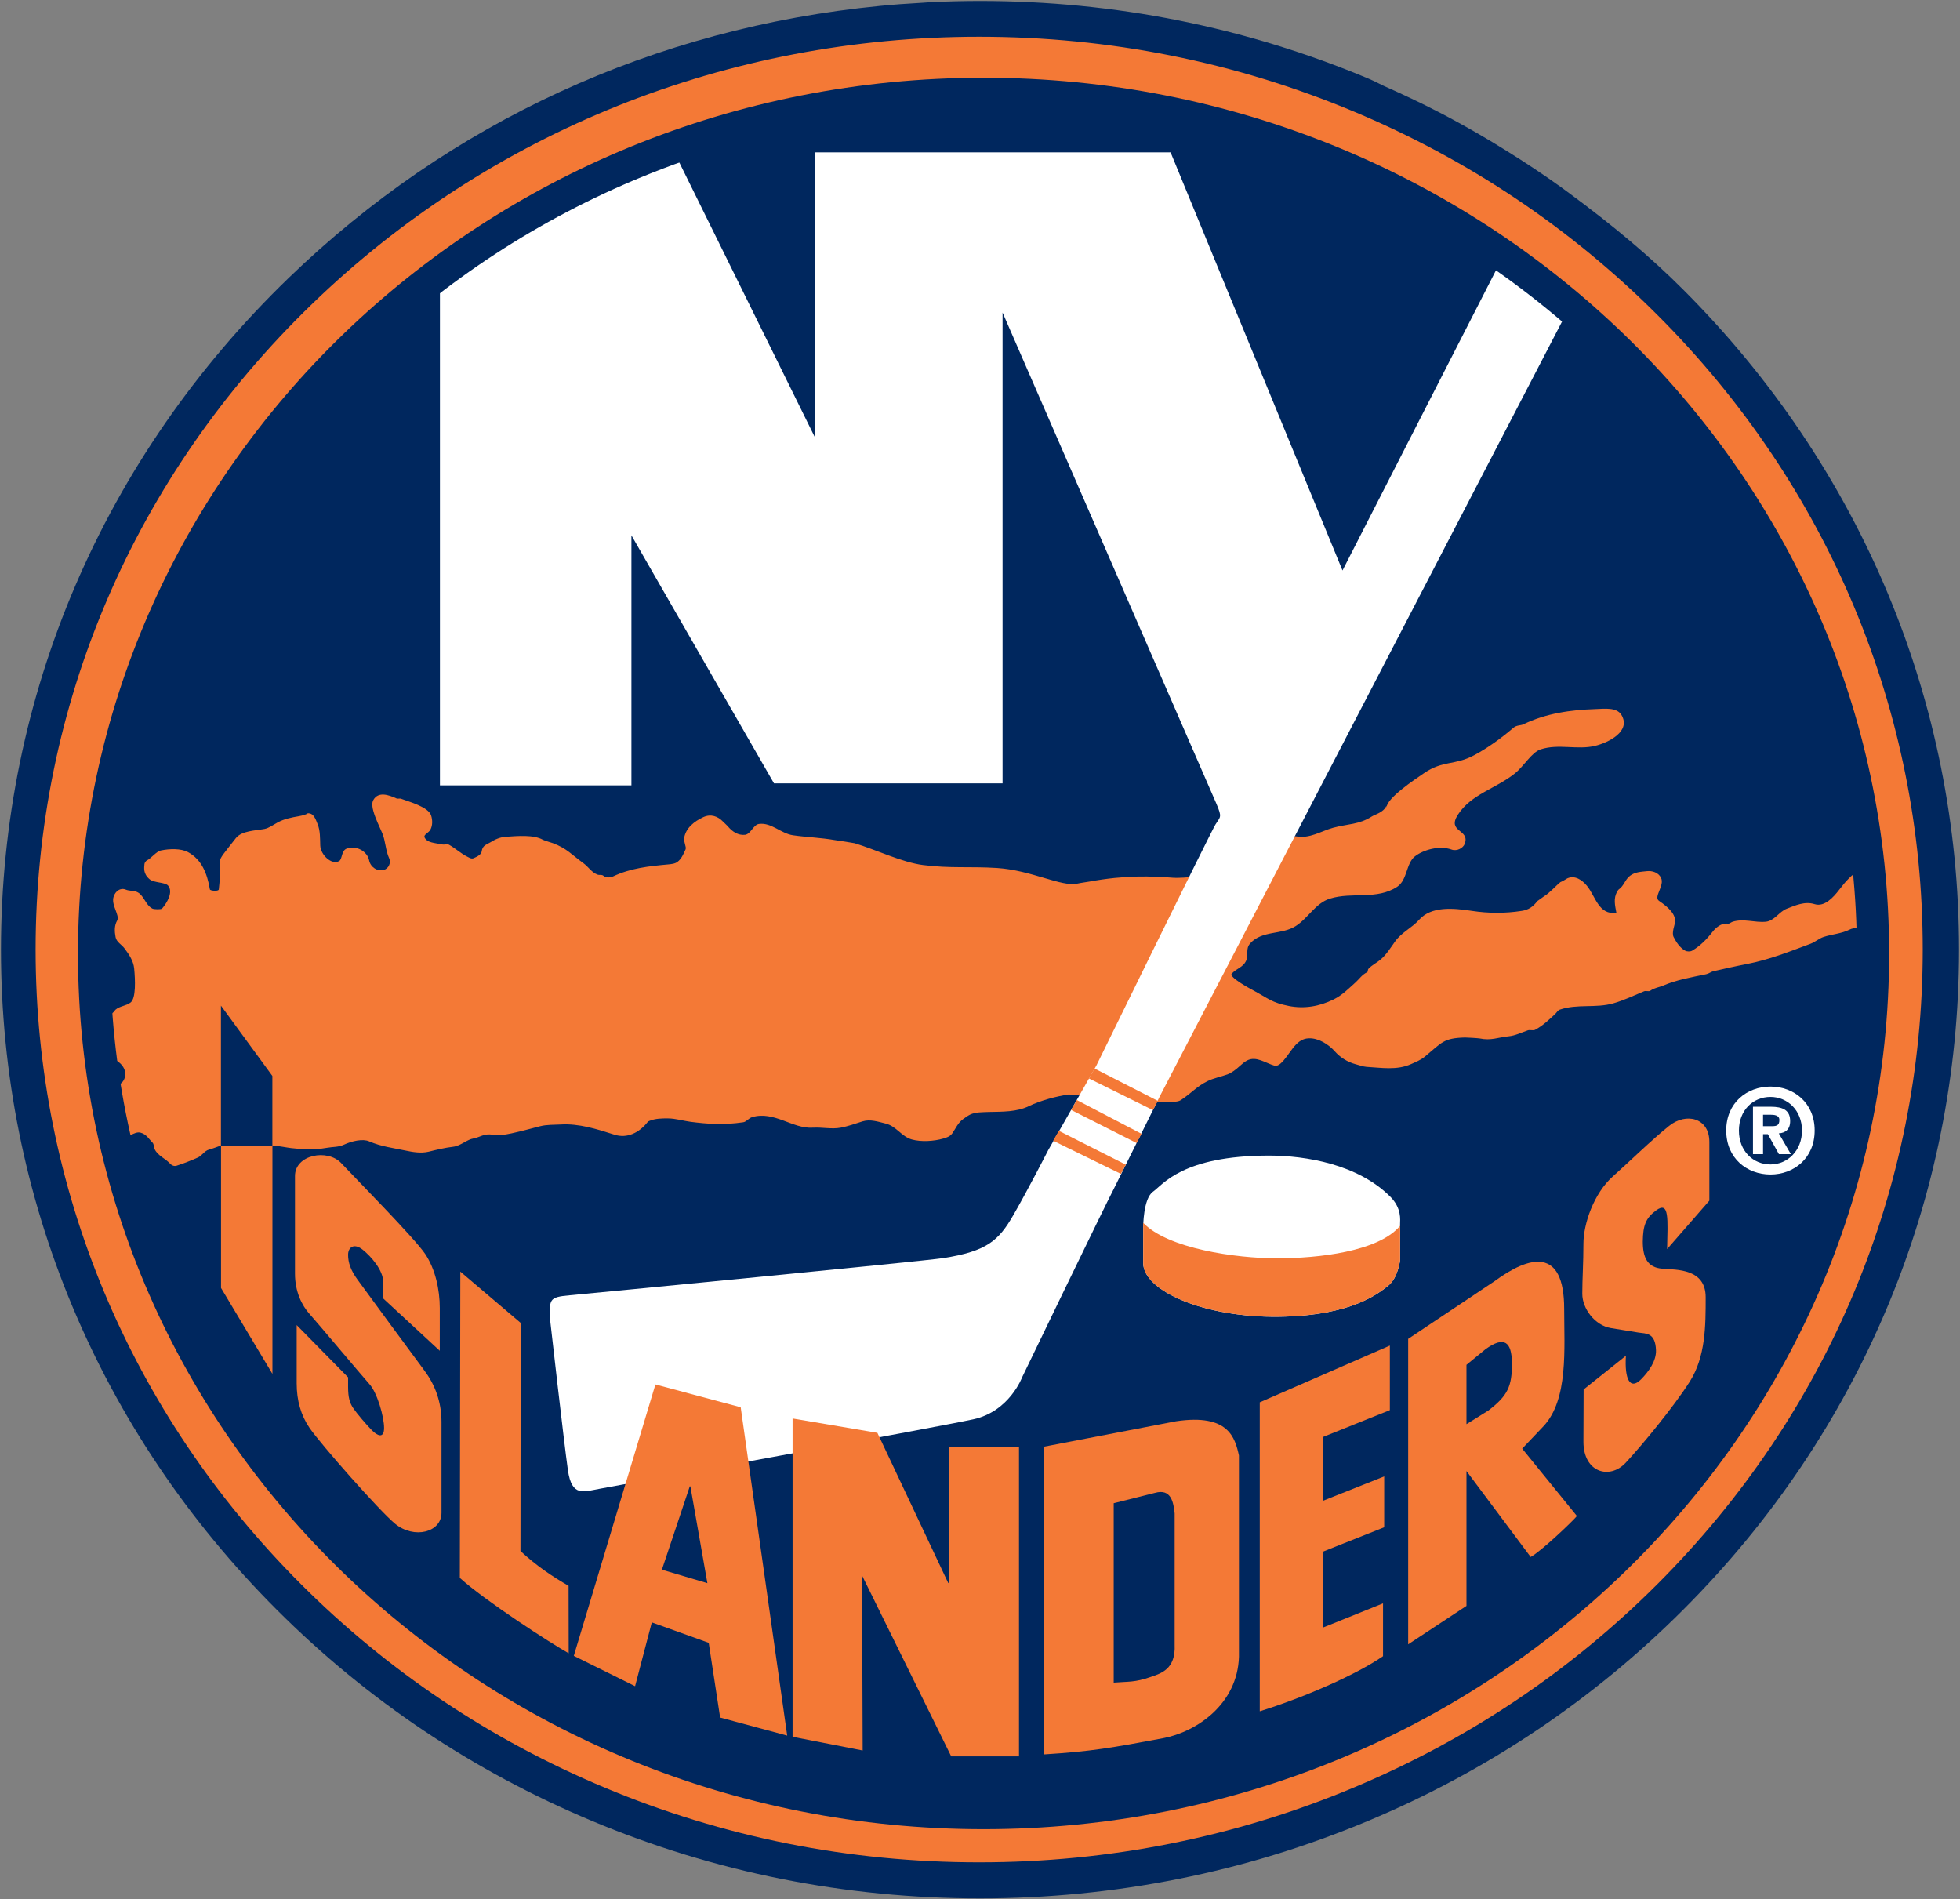 <?xml version="1.0" encoding="UTF-8" standalone="no"?>
<!-- Created with Inkscape (http://www.inkscape.org/) -->

<svg
   xmlns:dc="http://purl.org/dc/elements/1.1/"
   xmlns:cc="http://creativecommons.org/ns#"
   xmlns:rdf="http://www.w3.org/1999/02/22-rdf-syntax-ns#"
   xmlns:svg="http://www.w3.org/2000/svg"
   xmlns="http://www.w3.org/2000/svg"
   xmlns:sodipodi="http://sodipodi.sourceforge.net/DTD/sodipodi-0.dtd"
   xmlns:inkscape="http://www.inkscape.org/namespaces/inkscape"
   id="svg7397"
   version="1.1"
   inkscape:version="0.48.2 r9819"
   width="1000"
   height="968.981"
   xml:space="preserve"
   sodipodi:docname="A.svg"><rect width="100%" height="100%" fill="#808080" stroke="none"/><defs
     id="defs7401"><clipPath
       clipPathUnits="userSpaceOnUse"
       id="clipPath7411"><path
         d="m -26.167,450.876 140.765,0 0,143.957 -140.765,0 0,-143.957 z"
         id="path7413"
         inkscape:connector-curvature="0" /></clipPath><clipPath
       clipPathUnits="userSpaceOnUse"
       id="clipPath7423"><path
         d="m 114.302,450.876 141.061,0 0,143.957 -141.061,0 0,-143.957 z"
         id="path7425"
         inkscape:connector-curvature="0" /></clipPath><clipPath
       clipPathUnits="userSpaceOnUse"
       id="clipPath7435"><path
         d="m 255.068,450.876 140.765,0 0,143.957 -140.765,0 0,-143.957 z"
         id="path7437"
         inkscape:connector-curvature="0" /></clipPath><clipPath
       clipPathUnits="userSpaceOnUse"
       id="clipPath7447"><path
         d="m -26.167,307 140.765,0 0,144.174 -140.765,0 0,-144.174 z"
         id="path7449"
         inkscape:connector-curvature="0" /></clipPath><clipPath
       clipPathUnits="userSpaceOnUse"
       id="clipPath7459"><path
         d="m 114.302,307 141.061,0 0,144.174 -141.061,0 0,-144.174 z"
         id="path7461"
         inkscape:connector-curvature="0" /></clipPath><clipPath
       clipPathUnits="userSpaceOnUse"
       id="clipPath7471"><path
         d="m 255.068,307 140.765,0 0,144.174 -140.765,0 0,-144.174 z"
         id="path7473"
         inkscape:connector-curvature="0" /></clipPath><clipPath
       clipPathUnits="userSpaceOnUse"
       id="clipPath7483"><path
         d="m -26.167,235.289 316.796,0 0,72.007 -316.796,0 0,-72.007 z"
         id="path7485"
         inkscape:connector-curvature="0" /></clipPath><clipPath
       clipPathUnits="userSpaceOnUse"
       id="clipPath7495"><path
         d="m 290.333,235.289 105.5,0 0,72.007 -105.5,0 0,-72.007 z"
         id="path7497"
         inkscape:connector-curvature="0" /></clipPath><clipPath
       clipPathUnits="userSpaceOnUse"
       id="clipPath7767"><path
         d="m 310.372,9.219 c 0,0.003 0,0.004 -10e-4,0.005 10e-4,-10e-4 10e-4,-0.003 10e-4,-0.005 m 0.002,-0.012 c -0.001,0.006 -0.002,0.01 -0.002,0.012 0.002,-0.026 -0.035,-0.067 -0.084,-0.109 -0.07,-0.062 -0.164,-0.12 -0.192,-0.133 -0.036,-0.015 -0.098,-0.024 -0.149,-0.037 -0.024,-0.009 -0.047,-0.018 -0.063,-0.029 -0.013,-0.012 -0.022,-0.026 -0.022,-0.044 -10e-4,-0.01 0,-0.022 0.005,-0.035 0.005,-0.012 0.012,-0.025 0.021,-0.038 0.019,-0.028 0.173,-0.058 0.295,-0.063 0.065,-0.002 0.13,-10e-4 0.195,-10e-4 0.056,0 0.113,-10e-4 0.169,0 0.126,0.004 0.292,0.035 0.312,0.064 0.009,0.013 0.015,0.026 0.02,0.038 0.005,0.013 0.008,0.025 0.008,0.035 -0.003,0.018 -0.013,0.032 -0.025,0.044 -0.016,0.011 -0.038,0.02 -0.062,0.029 -0.051,0.013 -0.113,0.022 -0.148,0.037 -0.026,0.012 -0.102,0.06 -0.168,0.113 -0.057,0.046 -0.106,0.095 -0.109,0.126 0,0.005 0,0.007 -10e-4,0.007 0,0 0,-0.012 0,-0.016"
         id="path7769"
         inkscape:connector-curvature="0" /></clipPath><clipPath
       clipPathUnits="userSpaceOnUse"
       id="clipPath8057"><path
         d="m 309.232,34.261 c -0.627,-0.149 -1.229,-0.347 -1.803,-0.593 -0.978,-0.419 -1.876,-0.978 -2.668,-1.665 -0.199,-0.174 -0.391,-0.355 -0.579,-0.544 -0.798,-0.809 -1.467,-1.763 -1.988,-2.844 -0.141,-0.293 -0.267,-0.594 -0.377,-0.901 -0.262,-0.725 -0.442,-1.48 -0.548,-2.245 -0.134,-0.967 -0.161,-1.949 -0.128,-2.924 0.008,-0.215 0.025,-0.429 0.054,-0.643 0.198,-1.496 0.891,-2.963 1.745,-4.313 0.65,-1.026 1.39,-1.986 2.077,-2.84 0.341,-0.423 0.689,-0.839 1.045,-1.25 0.153,-0.178 0.309,-0.357 0.463,-0.534 0.619,-0.704 1.285,-1.354 1.968,-1.99 0.409,-0.38 0.825,-0.755 1.239,-1.131 0.215,-0.195 0.429,-0.39 0.643,-0.586 0.008,0.004 0.015,0.005 0.023,0.008 0.002,0.152 0.797,0.679 1.037,0.865 0.605,0.467 1.175,0.98 1.75,1.486 0.273,0.238 0.543,0.482 0.808,0.727 0.415,0.386 0.82,0.781 1.215,1.187 0.098,0.101 0.195,0.203 0.291,0.305 1.172,1.243 2.233,2.585 3.117,4.05 0.276,0.458 0.535,0.927 0.776,1.41 0.456,0.92 0.734,1.898 0.865,2.9 0.15,1.147 0.107,2.324 -0.086,3.475 -0.051,0.304 -0.111,0.605 -0.182,0.904 -0.102,0.433 -0.226,0.86 -0.377,1.278 -0.483,1.352 -1.223,2.604 -2.264,3.67 -0.114,0.116 -0.229,0.229 -0.346,0.339 -0.477,0.444 -0.996,0.847 -1.547,1.197 -0.354,0.224 -0.719,0.43 -1.098,0.608 -0.787,0.372 -1.65,0.63 -2.529,0.74 -0.298,0.037 -0.596,0.055 -0.892,0.055 -0.572,0 -1.141,-0.069 -1.704,-0.201"
         id="path8059"
         inkscape:connector-curvature="0" /></clipPath><clipPath
       clipPathUnits="userSpaceOnUse"
       id="clipPath8871"><path
         d="m 310.201,9.366 c -0.018,-0.017 -0.031,-0.034 -0.04,-0.054 -0.012,-0.03 -0.016,-0.064 0.003,-0.096 0.013,-0.024 0.04,-0.046 0.064,-0.063 0.056,-0.043 0.079,-0.062 0.13,-0.062 0.053,0 0.082,0.02 0.138,0.062 0.024,0.019 0.048,0.039 0.06,0.063 0.017,0.032 0.015,0.066 10e-4,0.096 -0.009,0.02 -0.021,0.037 -0.038,0.054 -0.043,0.039 -0.103,0.059 -0.161,0.059 -0.056,0 -0.115,-0.02 -0.157,-0.059"
         id="path8873"
         inkscape:connector-curvature="0" /></clipPath><clipPath
       clipPathUnits="userSpaceOnUse"
       id="clipPath8963"><path
         d="m 239.94,7.313 80.467,0 0,30.344 -80.467,0 0,-30.344 z"
         id="path8965"
         inkscape:connector-curvature="0" /></clipPath><clipPath
       clipPathUnits="userSpaceOnUse"
       id="clipPath8975"><path
         d="m 295.909,12.404 c -10e-4,0.005 -0.002,0.009 -0.002,0.011 0.002,-0.025 -0.036,-0.067 -0.084,-0.109 -0.07,-0.061 -0.163,-0.12 -0.193,-0.133 -0.035,-0.016 -0.097,-0.023 -0.148,-0.039 -0.024,-0.008 -0.047,-0.016 -0.062,-0.027 -0.013,-0.013 -0.023,-0.026 -0.023,-0.044 -0.002,-0.011 0,-0.022 0.005,-0.037 0.006,-0.01 0.012,-0.023 0.021,-0.036 0.019,-0.028 0.173,-0.058 0.296,-0.062 0.064,-0.003 0.13,-0.002 0.193,-0.002 0.058,0 0.114,-10e-4 0.17,0.001 0.125,0.004 0.292,0.033 0.311,0.063 0.01,0.013 0.016,0.026 0.02,0.036 0.005,0.015 0.009,0.026 0.008,0.037 -0.003,0.018 -0.011,0.031 -0.024,0.044 -0.016,0.011 -0.038,0.019 -0.061,0.027 -0.052,0.016 -0.114,0.023 -0.15,0.039 -0.025,0.012 -0.101,0.06 -0.167,0.113 -0.057,0.045 -0.107,0.095 -0.109,0.126 0,0.005 0,0.007 0,0.007 -0.001,0 -0.001,-0.012 -0.001,-0.015 m -0.002,0.011 c -0.001,0.003 -0.001,0.004 -0.001,0.004 0,-10e-4 0,-0.002 0.001,-0.004"
         id="path8977"
         inkscape:connector-curvature="0" /></clipPath><clipPath
       clipPathUnits="userSpaceOnUse"
       id="clipPath9385"><path
         d="m 294.768,37.457 c -0.629,-0.149 -1.231,-0.347 -1.804,-0.592 -0.979,-0.421 -1.876,-0.979 -2.668,-1.667 -0.198,-0.174 -0.392,-0.353 -0.578,-0.543 -0.798,-0.809 -1.469,-1.762 -1.988,-2.844 -0.143,-0.293 -0.268,-0.594 -0.377,-0.9 -0.263,-0.726 -0.441,-1.481 -0.549,-2.245 -0.135,-0.969 -0.16,-1.95 -0.127,-2.925 0.006,-0.215 0.025,-0.43 0.053,-0.643 0.198,-1.496 0.892,-2.962 1.745,-4.314 0.648,-1.025 1.39,-1.984 2.077,-2.839 0.341,-0.423 0.69,-0.838 1.046,-1.251 0.152,-0.178 0.307,-0.356 0.463,-0.533 0.617,-0.704 1.285,-1.355 1.967,-1.99 0.408,-0.38 0.823,-0.754 1.239,-1.13 0.215,-0.196 0.429,-0.39 0.643,-0.587 0.008,0.002 0.015,0.005 0.023,0.007 0.002,0.151 0.797,0.681 1.037,0.865 0.606,0.468 1.176,0.98 1.75,1.488 0.272,0.237 0.543,0.48 0.807,0.727 0.416,0.386 0.821,0.779 1.216,1.186 0.099,0.101 0.195,0.203 0.291,0.304 1.172,1.244 2.232,2.586 3.117,4.05 0.276,0.459 0.536,0.928 0.775,1.411 0.457,0.921 0.735,1.899 0.867,2.9 0.149,1.147 0.105,2.325 -0.089,3.474 -0.048,0.305 -0.11,0.606 -0.18,0.905 -0.102,0.434 -0.227,0.861 -0.377,1.279 -0.483,1.351 -1.223,2.603 -2.265,3.669 -0.112,0.116 -0.228,0.229 -0.345,0.339 -0.477,0.444 -0.997,0.847 -1.547,1.197 -0.352,0.224 -0.72,0.429 -1.098,0.608 -0.786,0.372 -1.65,0.631 -2.529,0.74 -0.298,0.037 -0.595,0.055 -0.891,0.055 -0.572,0 -1.141,-0.069 -1.704,-0.201"
         id="path9387"
         inkscape:connector-curvature="0" /></clipPath><clipPath
       clipPathUnits="userSpaceOnUse"
       id="clipPath10457"><path
         d="m 295.735,12.563 c -0.016,-0.018 -0.03,-0.036 -0.039,-0.054 -0.013,-0.032 -0.016,-0.065 0.003,-0.096 0.014,-0.025 0.039,-0.046 0.065,-0.064 0.055,-0.043 0.078,-0.062 0.13,-0.062 0.053,0 0.081,0.021 0.137,0.062 0.025,0.018 0.049,0.039 0.06,0.064 0.018,0.031 0.014,0.064 0.002,0.096 -0.01,0.018 -0.021,0.036 -0.04,0.054 -0.043,0.039 -0.101,0.057 -0.159,0.057 -0.058,0 -0.117,-0.018 -0.159,-0.057"
         id="path10459"
         inkscape:connector-curvature="0" /></clipPath><clipPath
       clipPathUnits="userSpaceOnUse"
       id="clipPath10549"><path
         d="m 239.94,7.313 80.467,0 0,30.344 -80.467,0 0,-30.344 z"
         id="path10551"
         inkscape:connector-curvature="0" /></clipPath><clipPath
       clipPathUnits="userSpaceOnUse"
       id="clipPath10569"><path
         d="m 280.135,9.218 c 0,-0.026 -0.036,-0.067 -0.084,-0.108 -0.069,-0.062 -0.163,-0.12 -0.193,-0.133 -0.035,-0.015 -0.097,-0.024 -0.148,-0.037 -0.025,-0.009 -0.046,-0.018 -0.062,-0.029 -0.013,-0.012 -0.022,-0.026 -0.023,-0.044 -0.002,-0.01 0.001,-0.022 0.006,-0.035 0.005,-0.012 0.011,-0.025 0.02,-0.038 0.019,-0.028 0.173,-0.058 0.295,-0.063 0.065,-0.002 0.13,-10e-4 0.196,-10e-4 0.055,0 0.111,-10e-4 0.168,0 0.125,0.004 0.292,0.035 0.311,0.064 0.009,0.013 0.017,0.026 0.021,0.038 0.005,0.013 0.007,0.025 0.007,0.035 -0.002,0.018 -0.011,0.032 -0.025,0.044 -0.015,0.011 -0.038,0.02 -0.061,0.029 -0.051,0.013 -0.113,0.022 -0.149,0.037 -0.025,0.012 -0.1,0.06 -0.167,0.113 -0.057,0.046 -0.106,0.095 -0.109,0.126 -0.001,0.005 -0.001,0.007 -0.001,0.007 -10e-4,0 -10e-4,-0.012 -10e-4,-0.016 0,0.005 -0.001,0.009 -0.001,0.011 0,0.002 0,0.004 0,0.006 0,0 0,-0.002 0,-0.006"
         id="path10571"
         inkscape:connector-curvature="0" /></clipPath><clipPath
       clipPathUnits="userSpaceOnUse"
       id="clipPath10859"><path
         d="m 278.995,34.261 c -0.627,-0.149 -1.228,-0.347 -1.803,-0.593 -0.979,-0.419 -1.875,-0.978 -2.667,-1.665 -0.2,-0.174 -0.392,-0.355 -0.581,-0.544 -0.797,-0.809 -1.467,-1.763 -1.987,-2.844 -0.141,-0.293 -0.266,-0.594 -0.377,-0.901 -0.263,-0.725 -0.441,-1.48 -0.548,-2.245 -0.133,-0.967 -0.16,-1.949 -0.128,-2.924 0.007,-0.215 0.025,-0.429 0.054,-0.643 0.198,-1.496 0.891,-2.963 1.745,-4.313 0.649,-1.026 1.39,-1.986 2.077,-2.84 0.342,-0.423 0.69,-0.839 1.044,-1.25 0.154,-0.178 0.309,-0.357 0.465,-0.534 0.617,-0.704 1.284,-1.354 1.967,-1.99 0.409,-0.38 0.825,-0.755 1.239,-1.131 0.215,-0.195 0.43,-0.39 0.643,-0.586 0.007,0.004 0.015,0.005 0.024,0.008 10e-4,0.152 0.796,0.679 1.036,0.865 0.605,0.467 1.176,0.98 1.751,1.486 0.272,0.238 0.543,0.482 0.807,0.727 0.416,0.386 0.821,0.781 1.215,1.187 0.097,0.101 0.195,0.203 0.292,0.305 1.172,1.243 2.232,2.585 3.116,4.05 0.276,0.458 0.536,0.927 0.776,1.41 0.456,0.92 0.734,1.898 0.865,2.9 0.15,1.147 0.106,2.324 -0.086,3.475 -0.051,0.304 -0.112,0.605 -0.181,0.904 -0.104,0.433 -0.228,0.86 -0.377,1.278 -0.484,1.352 -1.223,2.604 -2.266,3.67 -0.112,0.116 -0.228,0.229 -0.345,0.339 -0.476,0.444 -0.996,0.847 -1.547,1.197 -0.353,0.224 -0.718,0.43 -1.098,0.608 -0.786,0.372 -1.65,0.63 -2.528,0.74 -0.299,0.037 -0.596,0.055 -0.893,0.055 -0.573,0 -1.141,-0.069 -1.704,-0.201"
         id="path10861"
         inkscape:connector-curvature="0" /></clipPath><clipPath
       clipPathUnits="userSpaceOnUse"
       id="clipPath11753"><path
         d="m 279.964,9.366 c -0.018,-0.017 -0.031,-0.034 -0.039,-0.054 -0.014,-0.03 -0.017,-0.064 0.003,-0.096 0.013,-0.024 0.039,-0.046 0.063,-0.063 0.056,-0.043 0.08,-0.062 0.131,-0.062 0.053,0 0.081,0.02 0.138,0.062 0.024,0.019 0.047,0.039 0.059,0.063 0.017,0.032 0.014,0.066 0.002,0.096 -0.009,0.02 -0.022,0.037 -0.039,0.054 -0.043,0.039 -0.102,0.059 -0.16,0.059 -0.058,0 -0.115,-0.02 -0.158,-0.059"
         id="path11755"
         inkscape:connector-curvature="0" /></clipPath><clipPath
       clipPathUnits="userSpaceOnUse"
       id="clipPath11845"><path
         d="m 239.94,7.313 80.467,0 0,30.344 -80.467,0 0,-30.344 z"
         id="path11847"
         inkscape:connector-curvature="0" /></clipPath><clipPath
       clipPathUnits="userSpaceOnUse"
       id="clipPath11857"><path
         d="m 265.257,12.404 c -10e-4,0.006 -0.002,0.01 -0.003,0.012 0.003,-0.025 -0.035,-0.067 -0.085,-0.11 -0.069,-0.061 -0.163,-0.12 -0.191,-0.133 -0.035,-0.016 -0.098,-0.023 -0.15,-0.039 -0.023,-0.008 -0.045,-0.016 -0.061,-0.027 -0.013,-0.013 -0.022,-0.026 -0.022,-0.044 -0.002,-0.011 0,-0.022 0.005,-0.037 0.004,-0.01 0.011,-0.023 0.021,-0.036 0.018,-0.028 0.173,-0.058 0.295,-0.062 0.064,-0.003 0.129,-0.002 0.194,-0.002 0.057,0 0.113,-10e-4 0.169,0.001 0.126,0.004 0.292,0.033 0.312,0.063 0.009,0.013 0.015,0.026 0.02,0.036 0.006,0.015 0.008,0.026 0.008,0.037 -0.002,0.018 -0.011,0.031 -0.025,0.044 -0.015,0.011 -0.038,0.019 -0.061,0.027 -0.051,0.016 -0.114,0.023 -0.149,0.039 -0.026,0.012 -0.102,0.06 -0.167,0.113 -0.057,0.045 -0.107,0.095 -0.109,0.126 0,0.005 0,0.007 0,0.007 -0.001,0 -0.001,-0.012 -0.001,-0.015 m -0.003,0.012 c 0,10e-4 0,0.002 0,0.003 0,0 0,-10e-4 0,-0.003"
         id="path11859"
         inkscape:connector-curvature="0" /></clipPath><clipPath
       clipPathUnits="userSpaceOnUse"
       id="clipPath12281"><path
         d="m 264.115,37.457 c -0.626,-0.149 -1.23,-0.347 -1.802,-0.592 -0.98,-0.421 -1.877,-0.979 -2.669,-1.667 -0.2,-0.174 -0.392,-0.353 -0.579,-0.543 -0.798,-0.809 -1.469,-1.762 -1.987,-2.844 -0.143,-0.293 -0.267,-0.594 -0.379,-0.9 -0.262,-0.726 -0.44,-1.481 -0.548,-2.245 -0.134,-0.969 -0.16,-1.95 -0.127,-2.925 0.007,-0.215 0.026,-0.43 0.054,-0.643 0.198,-1.496 0.892,-2.962 1.744,-4.314 0.649,-1.025 1.39,-1.984 2.077,-2.839 0.342,-0.423 0.69,-0.838 1.045,-1.251 0.154,-0.178 0.309,-0.356 0.463,-0.533 0.62,-0.704 1.286,-1.355 1.968,-1.99 0.409,-0.38 0.824,-0.754 1.241,-1.13 0.212,-0.196 0.427,-0.39 0.642,-0.587 0.008,0.002 0.014,0.005 0.023,0.007 0.001,0.151 0.797,0.681 1.037,0.865 0.605,0.468 1.175,0.98 1.75,1.488 0.272,0.237 0.542,0.48 0.808,0.727 0.414,0.386 0.82,0.779 1.214,1.186 0.098,0.101 0.195,0.203 0.291,0.304 1.173,1.244 2.233,2.586 3.118,4.05 0.275,0.459 0.535,0.928 0.775,1.411 0.457,0.921 0.735,1.899 0.866,2.9 0.151,1.147 0.106,2.325 -0.088,3.474 -0.05,0.305 -0.11,0.606 -0.181,0.905 -0.102,0.434 -0.226,0.861 -0.376,1.279 -0.483,1.351 -1.223,2.603 -2.265,3.669 -0.112,0.116 -0.228,0.229 -0.347,0.339 -0.475,0.444 -0.995,0.847 -1.546,1.197 -0.352,0.224 -0.719,0.429 -1.097,0.608 -0.787,0.372 -1.651,0.631 -2.531,0.74 -0.297,0.037 -0.594,0.055 -0.889,0.055 -0.573,0 -1.142,-0.069 -1.705,-0.201"
         id="path12283"
         inkscape:connector-curvature="0" /></clipPath><clipPath
       clipPathUnits="userSpaceOnUse"
       id="clipPath13427"><path
         d="m 265.083,12.563 c -0.017,-0.018 -0.03,-0.036 -0.038,-0.054 -0.014,-0.032 -0.017,-0.065 0.002,-0.096 0.013,-0.025 0.038,-0.046 0.063,-0.064 0.057,-0.043 0.079,-0.062 0.132,-0.062 0.052,0 0.081,0.021 0.137,0.062 0.025,0.018 0.049,0.039 0.059,0.064 0.018,0.031 0.016,0.064 10e-4,0.096 -0.008,0.018 -0.02,0.036 -0.037,0.054 -0.044,0.039 -0.102,0.057 -0.16,0.057 -0.058,0 -0.117,-0.018 -0.159,-0.057"
         id="path13429"
         inkscape:connector-curvature="0" /></clipPath><clipPath
       clipPathUnits="userSpaceOnUse"
       id="clipPath13551"><path
         d="m 239.94,7.313 80.467,0 0,30.344 -80.467,0 0,-30.344 z"
         id="path13553"
         inkscape:connector-curvature="0" /></clipPath><clipPath
       clipPathUnits="userSpaceOnUse"
       id="clipPath13563"><path
         d="m 249.204,9.207 c -10e-4,0.005 -10e-4,0.009 -10e-4,0.011 0,-0.026 -0.037,-0.066 -0.084,-0.108 -0.07,-0.06 -0.164,-0.12 -0.193,-0.134 -0.035,-0.015 -0.097,-0.022 -0.148,-0.036 -0.025,-0.009 -0.047,-0.018 -0.062,-0.029 -0.014,-0.012 -0.023,-0.026 -0.024,-0.044 -10e-4,-0.01 0.001,-0.022 0.007,-0.036 0.004,-0.011 0.01,-0.024 0.019,-0.037 0.02,-0.028 0.173,-0.058 0.296,-0.062 0.064,-0.003 0.13,-0.002 0.195,-0.002 0.056,0 0.112,-10e-4 0.168,10e-4 0.126,0.003 0.293,0.032 0.312,0.063 0.009,0.013 0.016,0.026 0.021,0.037 0.005,0.014 0.007,0.026 0.006,0.036 -10e-4,0.018 -0.009,0.032 -0.022,0.044 -0.016,0.011 -0.038,0.02 -0.063,0.029 -0.051,0.014 -0.114,0.021 -0.149,0.036 -0.026,0.013 -0.101,0.061 -0.167,0.114 -0.057,0.046 -0.106,0.095 -0.109,0.126 -0.001,0.005 -0.001,0.008 -0.001,0.008 0,0 0,-0.013 -0.001,-0.017 m -10e-4,0.011 c -0.001,0.004 -0.001,0.006 -0.001,0.006 0,-0.002 0,-0.004 0.001,-0.006"
         id="path13565"
         inkscape:connector-curvature="0" /></clipPath><clipPath
       clipPathUnits="userSpaceOnUse"
       id="clipPath13985"><path
         d="m 248.064,34.261 c -0.627,-0.149 -1.23,-0.347 -1.805,-0.592 -0.979,-0.421 -1.874,-0.979 -2.666,-1.667 -0.2,-0.173 -0.394,-0.354 -0.58,-0.543 -0.797,-0.809 -1.469,-1.763 -1.987,-2.844 -0.141,-0.293 -0.267,-0.594 -0.377,-0.901 -0.263,-0.725 -0.442,-1.48 -0.548,-2.245 -0.135,-0.967 -0.161,-1.949 -0.129,-2.924 0.007,-0.215 0.026,-0.429 0.054,-0.643 0.198,-1.496 0.891,-2.963 1.743,-4.313 0.65,-1.026 1.392,-1.986 2.078,-2.84 0.342,-0.423 0.692,-0.839 1.046,-1.25 0.153,-0.18 0.308,-0.357 0.465,-0.534 0.616,-0.703 1.283,-1.354 1.965,-1.99 0.409,-0.38 0.825,-0.755 1.24,-1.131 0.215,-0.193 0.429,-0.389 0.643,-0.586 0.008,0.004 0.015,0.005 0.023,0.006 0.001,0.154 0.797,0.681 1.037,0.867 0.606,0.467 1.177,0.98 1.751,1.486 0.272,0.239 0.542,0.482 0.807,0.728 0.415,0.385 0.821,0.78 1.215,1.187 0.098,0.1 0.194,0.202 0.291,0.304 1.172,1.243 2.234,2.585 3.118,4.05 0.274,0.458 0.535,0.927 0.773,1.41 0.458,0.92 0.737,1.899 0.867,2.9 0.15,1.147 0.106,2.324 -0.087,3.475 -0.05,0.304 -0.111,0.604 -0.18,0.904 -0.103,0.433 -0.227,0.86 -0.377,1.278 -0.485,1.352 -1.224,2.604 -2.265,3.67 -0.113,0.116 -0.229,0.229 -0.345,0.339 -0.477,0.444 -0.998,0.847 -1.548,1.197 -0.353,0.224 -0.72,0.43 -1.098,0.608 -0.786,0.372 -1.651,0.63 -2.529,0.74 -0.298,0.037 -0.595,0.055 -0.892,0.055 -0.572,0 -1.141,-0.069 -1.703,-0.201"
         id="path13987"
         inkscape:connector-curvature="0" /></clipPath><clipPath
       clipPathUnits="userSpaceOnUse"
       id="clipPath14961"><path
         d="m 249.031,9.366 c -0.017,-0.017 -0.029,-0.035 -0.037,-0.054 -0.016,-0.03 -0.017,-0.065 0.002,-0.094 0.012,-0.026 0.038,-0.048 0.063,-0.065 0.056,-0.043 0.08,-0.062 0.131,-0.062 0.051,0 0.081,0.02 0.137,0.062 0.026,0.019 0.049,0.039 0.06,0.065 0.017,0.029 0.014,0.064 0.002,0.094 -0.009,0.019 -0.022,0.037 -0.04,0.054 -0.042,0.04 -0.1,0.059 -0.159,0.059 -0.06,0 -0.116,-0.019 -0.159,-0.059"
         id="path14963"
         inkscape:connector-curvature="0" /></clipPath><clipPath
       clipPathUnits="userSpaceOnUse"
       id="clipPath15053"><path
         d="m 239.94,7.313 80.467,0 0,30.344 -80.467,0 0,-30.344 z"
         id="path15055"
         inkscape:connector-curvature="0" /></clipPath></defs><sodipodi:namedview
     pagecolor="#ffffff"
     bordercolor="#666666"
     borderopacity="1"
     objecttolerance="10"
     gridtolerance="10"
     guidetolerance="10"
     inkscape:pageopacity="0"
     inkscape:pageshadow="2"
     inkscape:window-width="1057"
     inkscape:window-height="1039"
     id="namedview7399"
     showgrid="false"
     fit-margin-left="0.5"
     fit-margin-bottom="0.5"
     fit-margin-top="0.5"
     fit-margin-right="0.5"
     inkscape:zoom="0.16388889"
     inkscape:cx="1041.0313"
     inkscape:cy="-806.64319"
     inkscape:window-x="852"
     inkscape:window-y="-21"
     inkscape:window-maximized="0"
     inkscape:current-layer="g7405" /><g
     id="g7405"
     inkscape:groupmode="layer"
     inkscape:label="2013_14_Panthers_MediaGuide"
     transform="matrix(1.25,0,0,-1.25,747.488,2507.977)"><g
       id="g7419" /><path
       inkscape:connector-curvature="0"
       d="m 201.61,1618.789 c 0,-101.126 -39.984,-196.805 -112.601,-269.409 -36.882,-36.882 -80.144,-65.871 -128.589,-86.159 -50.109,-20.982 -103.409,-31.624 -158.41,-31.624 -55.014,0 -108.314,10.642 -158.41,31.624 -48.445,20.288 -91.72,49.277 -128.602,86.159 -72.604,72.591 -112.588,168.27 -112.588,269.409 0,103.623 41.699,200.979 117.417,274.151 65.82,63.614 149.243,101.996 241.253,111.012 5.573,0.555 11.096,0.958 17.691,1.324 1.4,0.126 2.131,0.164 2.951,0.214 6.847,0.328 13.656,0.492 20.288,0.492 55.002,0 108.301,-10.642 158.41,-31.624 1.791,-0.744 3.367,-1.538 4.64,-2.169 0.744,-0.378 1.45,-0.731 1.967,-0.971 7.868,-3.48 14.942,-6.847 21.688,-10.327 4.716,-2.408 9.633,-5.094 15.9,-8.675 3.657,-2.093 7.477,-4.401 12.054,-7.238 7.856,-4.867 15.509,-9.961 22.684,-15.118 0.82,-0.58 1.538,-1.122 2.181,-1.601 19.141,-14.059 34.31,-26.895 47.474,-40.06 72.617,-72.604 112.601,-168.296 112.601,-269.409"
       style="fill:#00275e;fill-opacity:1;fill-rule:nonzero;stroke:none"
       id="path10757" /><path
       inkscape:connector-curvature="0"
       d="m -198.331,1246.677 c 212.1,0 384.053,166.707 384.053,372.351 0,205.644 -171.952,372.351 -384.053,372.351 -212.1,0 -384.053,-166.707 -384.053,-372.351 0,-205.644 171.952,-372.351 384.053,-372.351"
       style="fill:#ffffff;fill-opacity:1;fill-rule:nonzero;stroke:none"
       id="path10759" /><path
       inkscape:connector-curvature="0"
       d="m -198.331,1246.677 c 212.1,0 384.053,166.707 384.053,372.351 0,205.644 -171.952,372.351 -384.053,372.351 -212.1,0 -384.053,-166.707 -384.053,-372.351 0,-205.644 171.952,-372.351 384.053,-372.351 z"
       style="fill:none;stroke:#00275e;stroke-width:8.587;stroke-linecap:butt;stroke-linejoin:miter;stroke-miterlimit:4;stroke-opacity:1;stroke-dasharray:none"
       id="path10761" /><path
       inkscape:connector-curvature="0"
       d="m -561.767,1618.839 c 0,91.392 36.189,177.929 101.921,243.649 69.137,69.137 162.016,107.216 261.516,107.216 99.512,0 192.379,-38.08 261.516,-107.216 65.719,-65.719 101.933,-152.257 101.933,-243.649 0,-93.636 -37.765,-181.699 -106.321,-247.948 -68.67,-66.35 -159.974,-102.892 -257.128,-102.892 -99.5,0 -192.379,38.067 -261.516,107.204 -65.732,65.732 -101.921,152.257 -101.921,243.636 z m 363.437,-372.528 c 53.11,0 104.543,10.264 152.887,30.514 46.705,19.557 88.416,47.499 123.962,83.045 69.817,69.83 108.276,161.802 108.276,258.969 0,97.18 -38.458,189.164 -108.276,258.982 -35.545,35.545 -77.257,63.488 -123.962,83.045 -48.344,20.25 -99.777,30.514 -152.887,30.514 -102.791,0 -199.466,-38.711 -272.196,-108.982 -72.818,-70.385 -112.929,-163.971 -112.929,-263.559 0,-97.167 38.446,-189.139 108.276,-258.969 35.545,-35.545 77.257,-63.488 123.974,-83.045 48.331,-20.25 99.764,-30.514 152.875,-30.514"
       style="fill:#f47936;fill-opacity:1;fill-rule:nonzero;stroke:none"
       id="path10763" /><path
       inkscape:connector-curvature="0"
       d="m -198.381,1268.062 c 200.5,0 363.046,157.073 363.046,350.827 0,193.766 -162.546,350.84 -363.046,350.84 -200.5,0 -363.046,-157.074 -363.046,-350.84 0,-193.754 162.546,-350.827 363.046,-350.827"
       style="fill:#00275e;fill-opacity:1;fill-rule:nonzero;stroke:none"
       id="path10765" /><path
       inkscape:connector-curvature="0"
       d="m -161.751,1559.702 c -4.968,-0.731 -11.55,-2.446 -16.291,-4.766 -4.943,-2.421 -10.882,-2.257 -16.518,-2.383 -2.522,-0.126 -5.245,0 -7.477,-1.072 -0.946,-0.467 -1.879,-1.147 -2.85,-1.841 -2.144,-1.551 -2.976,-3.757 -4.464,-5.888 -0.908,-1.274 -2.522,-1.728 -3.657,-2.055 -3.745,-1.097 -9.028,-1.425 -12.811,-0.366 -4.262,1.198 -6.267,5.409 -10.68,6.494 -3.102,0.769 -6.317,1.866 -9.432,0.895 -2.988,-0.946 -5.914,-2.005 -8.915,-2.572 -3.758,-0.706 -7.465,0.227 -11.474,0 -8.133,-0.53 -15.686,6.96 -24.689,4.3 -1.387,-0.416 -2.333,-1.904 -3.631,-2.093 -7.956,-1.173 -14.362,-0.731 -21.524,0.189 -2.824,0.366 -5.964,1.362 -9.167,1.387 -2.497,0.013 -5.145,0 -7.566,-1.009 -0.492,-0.202 -0.567,-0.24 -0.719,-0.441 -3.48,-4.426 -8.398,-6.847 -13.542,-5.208 -7.263,2.32 -14.526,4.628 -22.016,4.174 -2.774,-0.164 -5.599,-0.011 -8.335,-0.706 -5.321,-1.349 -10.239,-2.85 -15.623,-3.606 -2.219,-0.303 -4.413,0.593 -6.733,0.126 -1.69,-0.328 -3.127,-1.223 -4.804,-1.5 -2.799,-0.454 -5.283,-3.051 -8.385,-3.405 -3.468,-0.416 -6.582,-1.185 -9.987,-2.017 -3.039,-0.731 -6.443,-0.177 -9.495,0.479 -4.703,1.009 -9.949,1.614 -14.791,3.758 -2.572,1.122 -6.96,0.164 -10.289,-1.374 -2.282,-1.059 -4.539,-0.832 -6.885,-1.261 -5.952,-1.097 -11.172,-0.467 -14.665,-0.126 -1.337,0.139 -6.103,1.059 -7.692,1.059 l -20.957,0 c -0.731,-0.265 -3.581,-1.362 -4.855,-1.677 -1.841,-0.454 -2.875,-2.484 -4.514,-3.215 -2.837,-1.261 -5.699,-2.383 -8.7,-3.354 -1.047,-0.341 -2.043,0.151 -2.686,0.845 -2.055,2.207 -5.094,3.253 -6.317,5.964 -0.366,0.82 -0.164,1.98 -0.946,2.724 -1.274,1.21 -2.358,3.329 -4.792,3.947 -1.425,0.353 -2.736,-0.391 -3.909,-0.92 -2.169,-0.971 -5.082,-1.122 -6.179,-3.165 -1.097,-2.043 -3.291,-2.434 -4.653,-3.846 l -7.376,26.908 c 2.244,0 4.161,-1.097 6.166,-0.87 2.295,0.252 4.678,0.126 6.721,1.198 1.5,0.782 2.471,1.765 2.862,3.455 0.731,3.228 -1.677,6.368 -5.586,7.578 -6.002,1.854 -4.552,14.463 0.794,18.737 0.605,0.479 0.643,0.845 0.908,1.084 1.74,1.563 4.35,1.526 6.216,2.988 2.207,1.727 1.879,9.23 1.437,13.845 -0.29,3.089 -2.081,5.75 -3.972,8.246 -1.198,1.601 -3.228,2.522 -3.619,4.577 -0.441,2.308 -0.542,4.64 0.63,6.733 1.236,2.232 -2.635,6.38 -1.387,9.898 0.719,2.068 2.648,3.669 4.93,2.749 1.475,-0.593 3.039,-0.366 4.35,-0.87 3.089,-1.198 3.531,-5.346 6.519,-6.872 0.63,-0.34 3.568,-0.378 3.921,0 2.181,2.497 4.577,6.784 2.522,9.331 -1.223,1.513 -5.75,1.097 -7.591,2.648 -2.787,2.345 -2.194,4.804 -2.106,6.216 0.038,0.517 0.656,1.286 0.895,1.4 1.841,0.845 3.846,3.72 5.889,4.136 3.43,0.719 8.12,0.858 10.983,-0.681 5.586,-3.014 7.83,-8.675 8.94,-15.219 0.101,-0.58 3.543,-0.895 3.644,0 1.803,15.61 -3.014,8.133 6.948,20.919 2.383,3.051 8.095,3.064 11.739,3.758 1.702,0.328 3.606,1.702 5.283,2.623 2.661,1.463 5.662,2.068 8.675,2.572 1.576,0.252 3.72,0.946 3.581,1.185 2.61,0.214 3.354,-2.623 4.123,-4.489 1.084,-2.623 0.958,-5.725 1.059,-8.663 0.139,-3.795 4.653,-8.108 7.717,-6.33 1.324,0.769 0.832,4.237 3.077,5.069 3.959,1.488 8.448,-1.16 9.154,-4.792 0.555,-2.774 3.341,-4.602 5.964,-3.909 1.967,0.517 3.051,2.913 2.232,4.703 -1.551,3.367 -1.463,7.086 -2.85,10.34 -1.274,2.963 -2.724,5.8 -3.606,8.927 -0.416,1.475 -0.769,3.291 0.012,4.628 2.043,3.518 6.229,2.03 9.432,0.58 0.567,-0.252 1.349,0.126 1.929,-0.151 3.228,-1.198 11.046,-3.304 12.181,-6.771 0.58,-1.816 0.681,-4.035 -0.303,-5.851 -0.643,-1.236 -2.888,-2.005 -2.371,-3.115 1.047,-2.219 4.048,-2.219 7.023,-2.85 1.324,-0.278 2.169,0.303 2.988,-0.164 2.724,-1.526 4.892,-3.669 7.679,-4.993 0.668,-0.315 1.463,-0.858 2.333,-0.492 1.437,0.618 3.152,1.488 3.304,2.812 0.315,2.509 2.081,2.749 3.631,3.72 1.828,1.16 3.934,2.08 6.229,2.219 4.741,0.303 11.285,0.933 15.118,-1.223 0.605,-0.34 3.669,-1.223 4.073,-1.387 5.788,-2.194 7.54,-4.602 12.382,-8.108 2.194,-1.589 3.43,-3.896 5.926,-4.754 0.744,-0.252 1.639,0.139 2.358,-0.467 1.135,-0.946 2.938,-0.719 3.921,-0.239 7.137,3.379 14.665,4.174 22.369,4.88 1.274,0.126 2.837,0.227 3.921,1.059 1.69,1.311 2.383,3.152 3.278,5.069 0.467,0.984 -0.857,3.077 -0.555,4.741 0.706,4.048 4.098,6.696 7.742,8.41 3.102,1.475 6.065,0.378 8.12,-1.816 0.567,-0.605 1.45,-1.311 2.03,-2.005 1.639,-1.954 4.111,-3.72 6.986,-3.354 2.257,0.277 3.367,4.111 5.636,4.426 5.094,0.694 8.927,-3.909 13.933,-4.628 5.775,-0.82 11.273,-0.958 17.073,-1.967 0.227,0 7.78,-1.185 8.057,-1.274 8.852,-2.698 19.317,-7.805 27.904,-8.902 11.235,-1.438 19.09,-0.492 30.262,-1.21 14.009,-0.908 26.316,-7.793 32.683,-6.38 1.828,0.404 3.253,0.53 4.779,0.807 14.879,2.749 25.483,2.27 34.688,1.576 2.711,-0.202 18.422,0.731 19.015,3.745 l 30.628,13.214 c 5.699,-1.185 10.491,2.156 15.358,3.467 5.99,1.614 10.58,1.248 15.8,4.615 1.425,0.92 4.565,1.5 5.914,4.275 0,-0.277 0,-0.542 0,-0.807 0,3.947 11.575,11.601 15.295,14.148 7.969,5.46 12.508,3.064 20.578,7.389 5.561,2.963 11.374,7.213 15.951,11.159 1.362,1.173 2.925,0.883 4.073,1.425 9.306,4.514 19.368,5.901 29.43,6.229 3.695,0.126 8.688,0.832 10.63,-2.396 3.997,-6.683 -5.296,-11.298 -10.794,-12.622 -7.301,-1.753 -14.803,0.971 -22.167,-1.412 -3.745,-1.21 -6.759,-6.847 -10.693,-9.949 -7.704,-6.103 -17.754,-8.398 -23.113,-16.733 -4.665,-7.25 5.132,-5.851 2.761,-11.941 -0.656,-1.69 -3.165,-3.077 -5.308,-2.295 -5.018,1.828 -11.613,-0.126 -14.992,-2.761 -3.619,-2.825 -3.077,-9.659 -7.212,-12.395 -8.347,-5.51 -18.397,-2.018 -27.463,-4.855 -5.926,-1.854 -8.776,-7.856 -13.946,-11.172 -5.737,-3.707 -13.668,-1.69 -18.586,-7.061 -2.093,-2.295 -0.53,-4.665 -1.74,-7.213 -1.274,-2.648 -3.833,-3.014 -5.825,-5.17 -1.286,-1.387 7.339,-6.052 8.612,-6.733 6.406,-3.43 7.603,-5.056 14.74,-6.469 6.204,-1.223 12.445,-0.189 18.246,2.686 3.644,1.816 5.977,4.312 8.965,6.973 1.412,1.261 2.686,3.215 4.728,4.123 0.303,0.139 0.189,1.047 0.517,1.4 1.463,1.576 3.392,2.434 4.993,3.808 2.383,2.068 3.934,4.628 5.851,7.313 2.698,3.795 6.859,5.548 9.823,8.877 4.943,5.561 13.694,4.842 21.6,3.631 6.733,-1.021 13.505,-1.047 20.263,0 2.761,0.404 4.665,1.677 6.38,3.985 l 2.787,1.992 c 2.118,1.223 5.258,4.729 6.658,5.775 1.047,0.353 2.572,1.463 2.988,1.614 2.988,1.185 5.8,-0.681 7.805,-3.089 3.581,-4.325 4.716,-12.017 12.054,-11.084 -0.53,2.938 -1.349,5.964 0.391,8.776 0.315,0.504 0.277,0.567 0.467,0.706 2.295,1.551 2.623,4.111 4.716,5.674 2.106,1.576 4.451,1.601 6.796,1.866 2.282,0.265 4.804,-0.555 5.851,-2.724 1.551,-3.19 -3.178,-7.793 -0.845,-9.381 4.186,-2.85 6.986,-5.649 6.544,-8.902 -0.126,-0.895 -1.425,-4.199 -0.567,-5.863 1.084,-2.106 2.497,-4.312 4.64,-5.535 0.82,-0.479 2.207,-0.492 3.001,0 3.291,1.992 5.851,4.577 8.259,7.667 1.362,1.753 3.505,3.467 5.8,3.341 0.467,0 0.126,-0.139 0,0 0.984,-0.303 1.589,0.504 2.396,0.757 4.552,1.412 9.028,-0.441 13.555,0 3.48,0.366 5.472,4.136 8.473,5.296 3.568,1.374 7.402,3.152 11.449,1.879 3.985,-1.248 7.666,2.812 9.999,5.863 2.497,3.291 5.132,6.279 8.511,8.184 2.345,1.311 10.995,0.303 8.209,0.303 -0.403,0 0,-24.512 0,-24.512 -4.022,-0.996 -8.738,1.664 -12.534,-0.252 -3.253,-1.627 -7.086,-1.841 -10.529,-2.963 -1.841,-0.593 -3.48,-2.093 -5.321,-2.774 -8.562,-3.178 -16.695,-6.469 -25.899,-8.259 -4.792,-0.92 -9.104,-1.904 -13.832,-2.976 -0.87,-0.202 -1.841,-0.984 -2.875,-1.198 -6.254,-1.311 -12.231,-2.32 -17.666,-4.691 -1.526,-0.643 -3.531,-0.87 -5.145,-2.055 -0.643,-0.467 -1.841,0.126 -2.635,-0.265 -4.211,-1.74 -8.083,-3.631 -12.458,-4.88 -7.212,-2.068 -14.753,-0.126 -21.877,-2.585 -0.82,-0.29 -1.286,-1.236 -1.841,-1.753 -2.661,-2.471 -5.056,-4.766 -8.196,-6.468 -0.845,-0.454 -2.118,0.126 -3.077,-0.252 -2.572,-0.883 -5.094,-2.131 -7.641,-2.383 -4.552,-0.467 -7.25,-1.853 -11.891,-0.895 -0.63,0.126 -5.485,0.416 -6.027,0.391 -8.852,-0.24 -9.394,-2.043 -16.342,-7.78 -1.74,-1.438 -3.619,-2.156 -5.636,-3.064 -5.838,-2.635 -12.193,-1.475 -18.271,-1.135 -1.437,0.126 -2.875,0.681 -4.388,1.072 -3.354,0.883 -6.355,2.85 -8.36,5.107 -2.698,3.064 -6.822,5.624 -10.781,5.472 -5.712,-0.202 -7.641,-7.023 -11.626,-10.415 -0.63,-0.53 -1.538,-0.984 -2.307,-0.769 -3.732,1.072 -7.477,4.048 -11.197,2.144 -1.059,-0.542 -2.156,-1.488 -2.963,-2.232 -1.601,-1.463 -3.316,-2.812 -5.107,-3.468 -2.635,-0.958 -5.674,-1.538 -8.057,-2.711 -4.438,-2.169 -6.569,-4.905 -10.983,-7.805 -1.412,-0.933 -4.3,-0.542 -5.901,-0.908"
       style="fill:#f47936;fill-opacity:1;fill-rule:nonzero;stroke:none"
       id="path10767" /><path
       d="m -143.455,1521.017 c -3.581,-6.784 -37.349,-76.765 -37.349,-76.765 0,0 -5.182,-13.958 -19.935,-17.136 -14.753,-3.203 -152.295,-28.308 -152.295,-28.308 -6.784,-1.198 -11.563,-3.594 -13.164,7.578 -1.589,11.159 -7.175,60.587 -7.175,60.587 -0.404,9.167 -0.794,9.974 7.982,10.768 8.763,0.794 144.716,13.971 152.295,15.156 17.93,2.787 22.722,7.162 28.699,17.539 5.989,10.365 14.236,26.517 14.236,26.517 l 19.658,34.524 c 0,0 46.642,95.238 48.634,98.428 1.992,3.19 2.787,2.787 0.404,8.373 l -87.319,200.538 0,-192.165 -93.283,0 -58.204,101.252 0,-102.047 -78.152,0 0,211.912 46.491,27.357 48.958,19.512 57.652,-116.851 0,116.409 145.12,0 70.171,-170.641 64.572,126.284 9.568,-5.664 7.351,-5.001 11.909,-6.722 -167.92,-323.406"
       style="fill:#ffffff;fill-opacity:1;fill-rule:nonzero;stroke:none"
       id="path10769"
       inkscape:connector-curvature="0"
       sodipodi:nodetypes="cccccccccccsccccccccccccccccccc" /><path
       inkscape:connector-curvature="0"
       d="m -132.056,1543.638 -26.429,13.794 -2.333,-4.035 26.744,-13.517"
       style="fill:#f47936;fill-opacity:1;fill-rule:nonzero;stroke:none"
       id="path10771" /><path
       inkscape:connector-curvature="0"
       d="m -125.386,1557.067 -25.836,13.214 -2.308,-4.048 26.126,-12.925"
       style="fill:#f47936;fill-opacity:1;fill-rule:nonzero;stroke:none"
       id="path10773" /><path
       inkscape:connector-curvature="0"
       d="m -138.462,1531.041 -27.349,13.82 -2.32,-4.048 27.64,-13.53"
       style="fill:#f47936;fill-opacity:1;fill-rule:nonzero;stroke:none"
       id="path10775" /><path
       inkscape:connector-curvature="0"
       d="m -31.296,1481.726 c -3.758,-3.001 -14.74,-12.37 -44.662,-12.748 -30.691,-0.416 -55.418,10.642 -55.418,21.915 0,11.159 0,14.753 0,14.753 0,0 0,11.563 3.985,14.362 3.997,2.774 11.865,14.74 47.348,14.74 15.169,0 36.327,-3.581 49.491,-16.745 4.779,-4.779 4.022,-9.558 4.022,-11.159 l 0,-14.753 c 0,0 -0.794,-7.175 -4.766,-10.365"
       style="fill:#ffffff;fill-opacity:1;fill-rule:nonzero;stroke:none"
       id="path10777" /><path
       inkscape:connector-curvature="0"
       d="m 23.315,1415.149 22.331,-27.501 c -1.601,-2.005 -14.488,-14.324 -18.876,-16.707 l -26.202,35.066 0,-55.039 -23.794,-15.686 0,124.668 35.255,23.541 c 14.236,10.466 28.421,14.059 28.421,-11.323 0,-16.241 1.765,-36.958 -8.448,-47.877 l -8.688,-9.142 z m -22.747,9.986 8.94,5.561 c 7.805,6.002 9.734,9.747 9.608,19.582 -0.113,8.272 -3.001,11.084 -10.806,5.422 l -7.742,-6.355 0,-24.21"
       style="fill:#f47936;fill-opacity:1;fill-rule:nonzero;stroke:none"
       id="path10779" /><path
       inkscape:connector-curvature="0"
       d="m -365.92,1359.164 0.05,-27.539 c -7.213,4.01 -34.247,21.499 -44.435,30.767 l 0.202,125.008 24.638,-20.944 -0.088,-93.082 c 6.33,-5.914 13.013,-10.415 19.633,-14.211"
       style="fill:#f47936;fill-opacity:1;fill-rule:nonzero;stroke:none"
       id="path10781" /><path
       inkscape:connector-curvature="0"
       d="m -309.254,1360.211 -6.935,39.48 -0.24,0.126 -11.399,-34.07 18.573,-5.51 z m -54.535,-29.632 33.314,110.76 34.814,-9.318 18.977,-133.986 -27.375,7.364 -4.665,30.502 -23.226,8.335 -6.822,-26.038 -25.017,12.382"
       style="fill:#f47936;fill-opacity:1;fill-rule:nonzero;stroke:none"
       id="path10783" /><path
       inkscape:connector-curvature="0"
       d="m -209.742,1289.561 -36.516,74.067 0.126,-0.252 0.252,-71.419 -28.61,5.586 0,129.913 34.625,-5.863 28.938,-61.357 0.227,0.265 0,55.468 28.623,0 0,-126.408"
       style="fill:#f47936;fill-opacity:1;fill-rule:nonzero;stroke:none"
       id="path10785" /><path
       inkscape:connector-curvature="0"
       d="m -118.539,1335.169 0,53.564 c -0.492,4.287 -1.299,10.264 -8.045,8.36 l -16.833,-4.224 0,-73.209 c 5.876,0.479 8.549,0.013 15.093,2.308 4.148,1.45 10.264,3.064 9.785,13.202 z m -4.829,-38.219 c -20.83,-3.909 -29.253,-5.384 -48.382,-6.582 l 0,125.601 53.766,10.352 c 21.524,3.203 24.084,-6.784 25.685,-13.959 l 0,-82.137 c -0.58,-19.33 -17.262,-30.691 -31.069,-33.276"
       style="fill:#f47936;fill-opacity:1;fill-rule:nonzero;stroke:none"
       id="path10787" /><path
       inkscape:connector-curvature="0"
       d="m -83.801,1307.958 0,126.093 53.098,23.163 0,-26.353 -27.312,-10.957 0,-26.038 25.004,9.949 0,-20.755 -25.004,-9.949 0,-30.994 24.525,9.886 0,-21.562 c -11.55,-7.969 -33.553,-17.3 -50.311,-22.482"
       style="fill:#f47936;fill-opacity:1;fill-rule:nonzero;stroke:none"
       id="path10789" /><path
       inkscape:connector-curvature="0"
       d="m -458.712,1531.671 c -5.561,5.964 -18.876,3.493 -18.876,-5.245 l 0,-39.87 c 0,-7.339 2.799,-12.937 5.939,-16.442 3.152,-3.493 21.335,-25.168 24.475,-28.673 3.152,-3.493 5.952,-13.278 5.952,-17.829 0,-4.552 -2.799,-3.152 -4.892,-1.047 -2.106,2.093 -6.292,6.998 -7.692,9.091 -1.4,2.093 -2.106,4.199 -2.106,8.738 l 0,3.846 -20.982,21.335 0,-23.781 c 0,-6.998 1.727,-13.038 5.245,-18.183 4.552,-6.645 28.636,-33.982 34.978,-39.164 7.692,-6.292 18.889,-3.505 18.889,4.539 l 0,37.071 c 0,8.398 -2.799,15.383 -6.998,20.982 -4.199,5.598 -24.487,33.225 -27.274,37.071 -2.812,3.846 -3.858,6.998 -3.858,10.138 0,3.152 2.459,4.892 5.952,2.106 3.493,-2.799 8.398,-8.398 8.398,-13.29 l 0,-6.645 23.075,-21.335 0,17.489 c 0,7.339 -1.753,15.736 -5.952,22.028 -4.186,6.292 -29.367,31.826 -34.272,37.071"
       style="fill:#f47936;fill-opacity:1;fill-rule:nonzero;stroke:none"
       id="path10791" /><path
       inkscape:connector-curvature="0"
       d="m -486.793,1445.651 -20.982,35.079 0,114.984 20.982,-28.699"
       style="fill:#f47936;fill-opacity:1;fill-rule:nonzero;stroke:none"
       id="path10793" /><path
       inkscape:connector-curvature="0"
       d="m -486.818,1538.846 0,28.409 -20.994,28.699 0,-57.107"
       style="fill:#00275e;fill-opacity:1;fill-rule:nonzero;stroke:none"
       id="path10795" /><path
       inkscape:connector-curvature="0"
       d="m 48.382,1439.284 17.262,13.769 c -0.605,-9.697 1.715,-14.11 6.166,-9.646 3.304,3.329 6.267,7.641 6.115,11.916 -0.265,7.263 -4.098,6.733 -7.023,7.175 0,0 -8.612,1.387 -11.411,1.854 -6.506,1.084 -11.651,7.919 -11.651,13.984 0,6.065 0.467,12.584 0.467,20.528 0,7.919 4.186,20.515 12.13,27.501 5.939,5.258 15.837,14.929 22.848,20.515 6.986,5.598 16.417,3.266 16.417,-6.519 l 0,-24.008 -17.237,-19.759 c 0.24,12.256 0.971,19.834 -4.527,15.761 -4.199,-3.114 -5.308,-6.065 -5.397,-12.685 0,-6.532 1.879,-10.604 7.944,-11.071 6.052,-0.467 17.716,0 17.716,-11.651 0,-11.664 0,-24.248 -6.532,-34.511 -6.532,-10.264 -19.582,-26.063 -26.114,-33.062 -6.519,-6.998 -17.249,-4.01 -17.249,8.587"
       style="fill:#f47936;fill-opacity:1;fill-rule:nonzero;stroke:none"
       id="path10797" /><path
       inkscape:connector-curvature="0"
       d="m -131.375,1507.323 c 0,0 0,-5.271 0,-16.43 0,-11.273 24.727,-22.331 55.418,-21.915 29.922,0.378 40.904,9.747 44.662,12.748 3.972,3.19 4.766,10.365 4.766,10.365 l 0,13.996 c -8.738,-10.491 -33.301,-13.265 -50.21,-13.265 -16.896,0 -44.725,4.01 -54.636,14.501"
       style="fill:#f47936;fill-opacity:1;fill-rule:nonzero;stroke:none"
       id="path10799" /><path
       inkscape:connector-curvature="0"
       d="m -196.54,1266.411 c 200.5,0 363.046,157.073 363.046,350.84 0,193.754 -162.546,350.827 -363.046,350.827 -200.512,0 -363.046,-157.073 -363.046,-350.827 0,-193.767 162.533,-350.84 363.046,-350.84 z"
       style="fill:none;stroke:#00275e;stroke-width:13.151;stroke-linecap:butt;stroke-linejoin:miter;stroke-miterlimit:4;stroke-opacity:1;stroke-dasharray:none"
       id="path10801" /><path
       inkscape:connector-curvature="0"
       d="m 137.517,1544.999 c 0,-8.272 -5.914,-13.858 -12.874,-13.858 l 0,0 c -7.137,0 -12.874,5.535 -12.874,13.807 0,8.272 5.737,13.744 12.874,13.744 6.96,0 12.874,-5.473 12.874,-13.744 z m 5.17,0 c 0,11.336 -8.524,17.918 -18.044,17.918 -9.558,0 -18.056,-6.582 -18.056,-17.918 0,-11.373 8.499,-17.968 18.056,-17.968 9.52,0 18.044,6.595 18.044,17.968 z m -21.07,-1.513 1.967,0 4.514,-8.146 4.88,0 -4.93,8.473 c 2.56,0.189 4.64,1.475 4.64,5.044 0,4.413 -2.938,5.838 -7.944,5.838 l -7.238,0 0,-19.355 4.111,0 0,8.146 z m 0,3.266 0,4.678 2.925,0 c 1.589,0 3.745,-0.139 3.745,-2.143 0,-2.156 -1.097,-2.534 -2.976,-2.534 l -3.695,0"
       style="fill:#ffffff;fill-opacity:1;fill-rule:nonzero;stroke:none"
       id="path10803" /></g></svg>